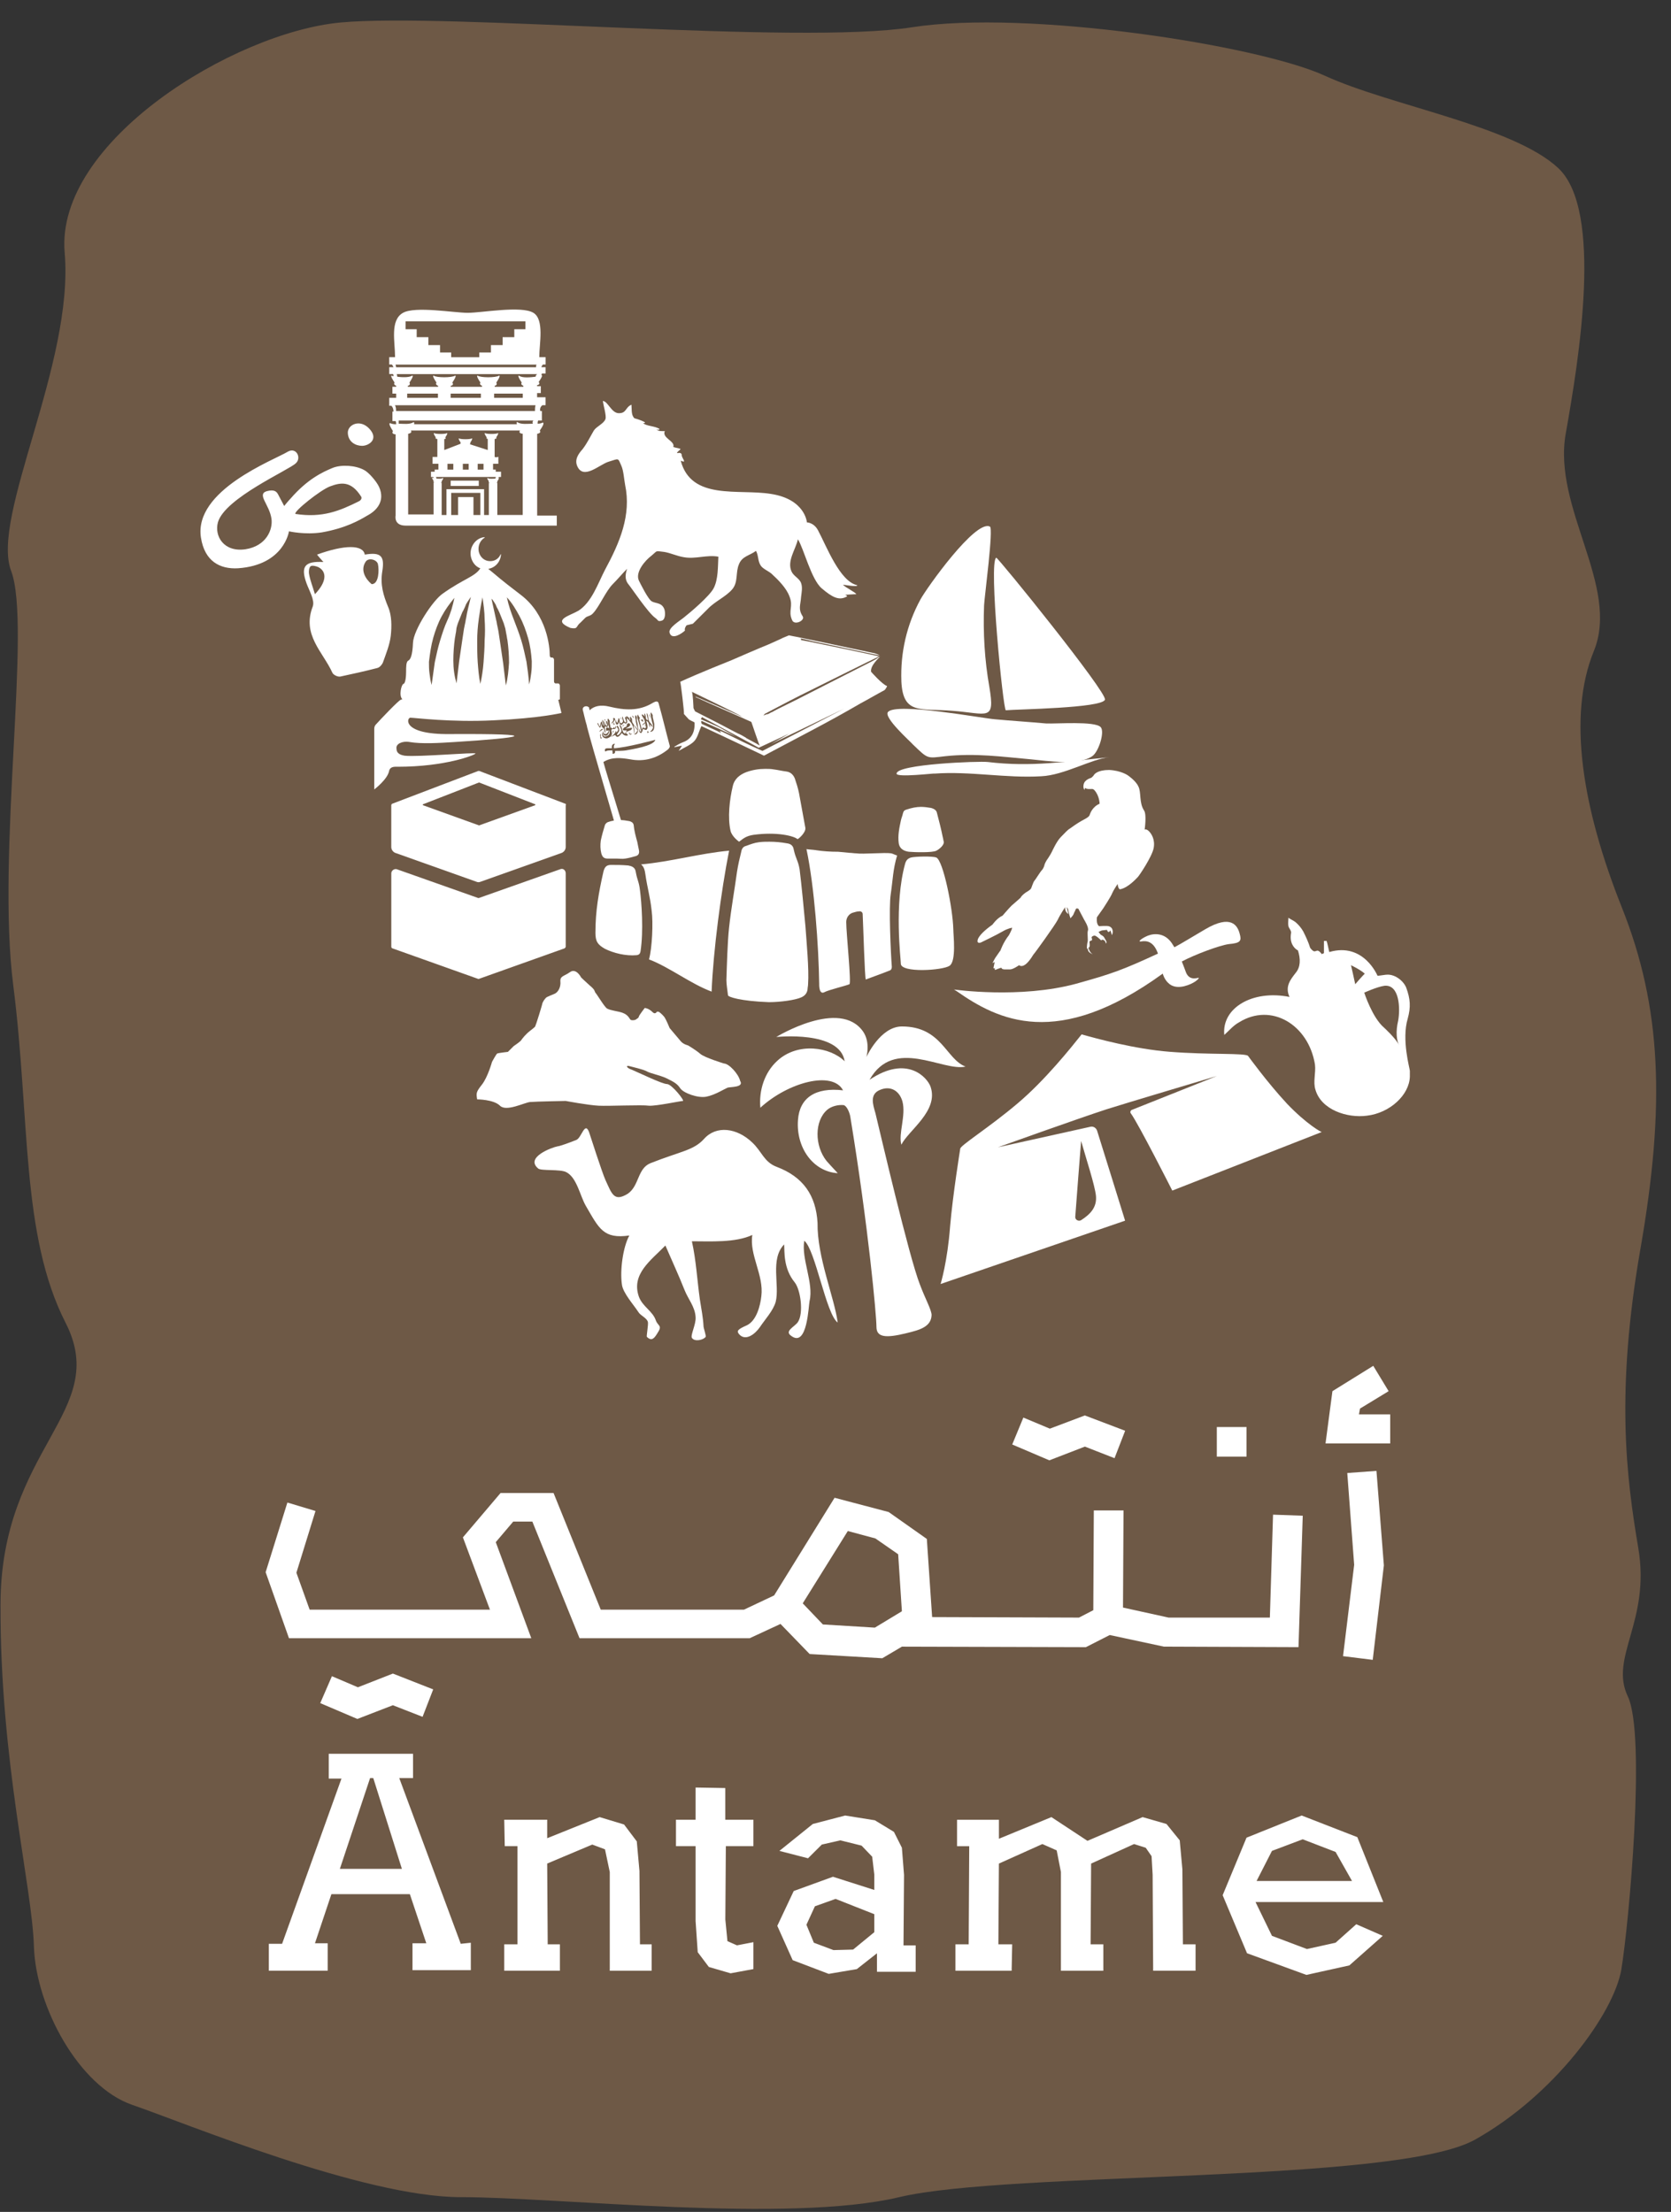 <svg xmlns="http://www.w3.org/2000/svg" fill="none" viewBox="0 0 71 94">
  <rect x="0" y="0" width="71" height="94" fill="#333333" stroke="none"/>
  <g clip-path="url(#a)">
    <path fill="#6E5946" d="M68.892 83.683c.315-1.884 1.059-9.96.27-11.597-.788-1.66.969-3.185.451-6.281-.518-3.073-.969-6.662.09-12.741 1.059-6.079.901-10.251-.788-14.491-1.69-4.239-2.321-8.143-1.194-10.902 1.126-2.759-1.757-6.079-1.194-9.242.563-3.163 1.599-9.488-.315-11.283-1.915-1.794-7.119-2.647-9.913-3.925C53.483 1.921 43.638.396 38.749 1.159 33.883 1.921 19.014.531 14.463.957 9.912 1.383 2.343 6.026 2.748 10.737c.406 4.71-3.154 11.216-2.275 13.526.879 2.31-.631 11.978.09 17.609.721 5.653.315 10.61 2.23 14.356C4.708 59.996.022 61.521.022 68.206-0 74.868 1.374 80.184 1.442 82.741c.09 2.557 1.915 5.922 4.168 6.707 2.23.763 9.822 3.925 13.968 3.925 4.145 0 13.923 1.122 18.631 0 4.731-1.121 21.109-.561 24.466-2.445 3.357-1.884 5.902-5.361 6.218-7.245Z"/>
    <path fill="#FFFFFF" d="m14.441 79.421 1.284-3.858h.135l1.216 3.858h-2.636Zm5.136 3.185-2.613-7.043h.586v-1.032h-3.582v1.054h.541l-2.523 7.021h-.563v1.144h2.501v-1.167h-.541l.698-2.086h3.334l.698 2.086h-.586v1.144h2.478v-1.166l-.428.045Zm7.615.022-.022-3.118-.113-1.256-.541-.718-1.036-.314-2.23.897v-.785h-1.825l.022 1.122h.541v4.172h-.563v1.122h2.365v-1.122h-.518l-.022-3.432 1.915-.807.541.202.203.965v4.195h1.78v-1.122h-.496Zm3.717-.135-.09-.92.022-3.118h1.171v-1.122h-1.194v-1.346l-1.262-.022v1.368h-.834v1.122h.834v3.185l.09 1.323.473.628.924.269.969-.179v-1.144l-.698.135-.406-.179Zm6.24-.381-.901.74-.834.022-.834-.314-.315-.763.36-.785.879-.314 1.645.65v.763Zm1.262-2.445-.09-1.144-.338-.673-.811-.493-1.262-.202-1.374.359-1.419 1.144 1.216.314.586-.583.788-.179.901.224.451.471.09.763v.65l-1.757-.561-1.667.606-.698 1.48.653 1.458 1.532.583 1.194-.202.856-.673v.785h1.645V82.674h-.518l.023-3.006Zm11.85 2.961-.022-3.185-.113-1.234-.563-.695-1.014-.292-2.343 1.009-1.532-1.009-2.23.92v-.807h-1.78v1.122h.518l-.023 4.172h-.563v1.122h2.388l.023-1.122h-.586l.022-3.432 1.847-.83.608.269.18.92v4.195h1.802v-1.122h-.541l.022-3.432 1.825-.83.496.157.248.359.045.785.022 4.082h1.802v-1.122h-.541Zm3.131-2.692.653-1.278 1.307-.493 1.397.538.698 1.234h-4.055Zm4.28-1.862-2.365-.92-2.343.942-1.014 2.445 1.036 2.467 2.523.92 1.825-.404 1.419-1.256-1.126-.493-.879.785-1.216.269-1.487-.561-.698-1.436h5.429l-1.104-2.759ZM46.094 61.476l1.262.493.451-1.166-1.712-.65-1.487.561-1.126-.471-.473 1.144 1.577.673 1.51-.583ZM14.103 71.234l-.496 1.144 1.577.673 1.509-.583 1.262.493.451-1.166-1.712-.673-1.487.583-1.104-.471Zm38.861-10.588h-1.262v1.256h1.262v-1.256Zm-16.941 4.419 1.171.314.969.673.158 2.423-1.149.695-2.208-.135-.856-.897 1.915-3.073ZM22.574 69.619l-1.509-4.082.743-.875h.811l2.005 4.957h7.232l1.307-.606 1.239 1.279 3.086.179.834-.493 7.817.022 1.014-.516 2.298.493 5.722.022.18-5.585-1.262-.045-.135 4.374h-4.303l-1.937-.426.022-4.127h-1.262l-.022 4.239-.608.314-6.24-.022-.225-3.32-1.622-1.144-2.298-.606-2.568 4.15-1.284.606h-6.083l-2.005-4.957h-2.253l-1.599 1.884 1.149 3.073H13.157l-.563-1.57.811-2.624-1.194-.359-.924 2.961.991 2.804h10.296Zm34.671-7.021.293 3.903-.473 3.881 1.262.157.473-4.015-.315-4.015-1.239.09Zm.496-2.49.045-.247 1.216-.74-.653-1.077-1.735 1.077-.293 2.221h2.748v-1.234h-1.329Zm-42.489-38.806c-.811.404-1.554.718-2.703.538-.068-.112 1.059-1.009 1.464-1.166.473-.179.901-.247 1.329.426.045.067 0 .157-.09.202Zm.856-.606c-.113-.247-.451-.628-.631-.718-.36-.202-.969-.247-1.352-.09-.428.179-1.059.471-1.78 1.301-.09.09-.27.314-.27.314s-.225-.426-.248-.471c-.068-.135-.158-.247-.496-.157-.428.135.113.561.203 1.166.068.471-.225 1.166-1.104 1.301-.924.135-1.329-.561-1.171-1.144.293-1.032 3.019-2.221 3.312-2.512.248-.224.022-.695-.338-.493-.586.359-4.01 1.637-3.695 3.656.158 1.009.811 1.346 1.577 1.301 1.96-.135 2.163-1.57 2.163-1.57s.676.157 1.397.045c1.014-.179 1.599-.516 1.937-.718.383-.202.766-.606.496-1.211Zm-.406-2.467c.406.449-.045.718-.315.718-.27 0-.586-.157-.608-.538-.023-.359.518-.628.924-.179Zm8.854 7.739c.586-.359.856-1.189 1.149-1.75.631-1.166 1.126-2.333.856-3.611-.045-.247-.068-.606-.158-.807-.158-.359-.09-.314-.541-.179-.383.112-1.059.785-1.329.202-.135-.292.045-.538.225-.74.203-.269.315-.516.473-.785.113-.179.428-.292.496-.493.045-.135-.09-.583-.113-.763.203 0 .36.493.653.516.36.022.293-.247.563-.359.022.202-.022.449.135.583-.023-.022.676.202.36.202.158.135.496.112.698.247-.022.045-.068.045-.135 0 .09.112.225.09.36.09-.135.292.451.426.36.673.113.045.225.045.315.09-.383.336.045.022.045.269 0 .112.248.359-.045.224.451 1.705 2.456 1.189 3.83 1.413 1.464.224 1.532 1.211 1.532 1.211s.293 0 .473.337c.36.673.924 2.176 1.667 2.333.022.09-.563-.022-.608-.022.09.112.563.337.563.404-.158 0-.338.022-.496.022.045 0 .09.022.113.067-.338.202-.631.045-1.081-.337-.451-.381-.766-1.705-1.014-2.086-.09.426-.473.92-.27 1.368.09.202.338.292.406.493.068.179.022.404 0 .583-.022.359-.135.516.068.83.113.179-.36.404-.451.157-.18-.404.068-.561-.113-1.009-.135-.359-.473-.695-.766-.965-.135-.112-.36-.202-.451-.337-.135-.202-.09-.426-.203-.628-.27.202-.586.224-.721.561-.158.359-.023.763-.293 1.077-.27.314-.743.516-1.036.83-.113.112-.518.516-.631.628-.09.022-.18.045-.27.067-.045.067-.09.135-.068.224-.113.112-.563.426-.653.09-.068-.202.451-.516.586-.628.315-.247 1.104-.92 1.284-1.256.203-.381.18-.942.203-1.346-.496-.09-.969.112-1.464.022-.293-.045-.563-.179-.834-.224-.406-.045-.27-.067-.541.157-.27.202-.698.695-.541 1.054.068.135.406.83.563.897.18.09.406.045.518.314.045.112.068.426-.09.493-.203.067-.158-.022-.293-.112-.293-.202-1.014-1.279-1.127-1.413-.135-.157-.18-.359-.068-.673-.203.202-.406.449-.608.65-.293.292-.563.942-.834 1.234-.113.135-.248.112-.338.202-.045.045-.158.157-.203.202-.203.157-.09.292-.428.224-.811-.337-.022-.516.315-.718Zm21.38 22.521c.203.718.586 1.884.631 2.333.045.493-.248.785-.631 1.032-.113.067-.27-.022-.248-.157.068-.942.18-2.333.248-3.208Zm8.741-1.593c-.834-.897-1.645-2.019-1.645-2.019-.09-.135-1.667-.045-3.334-.179-1.464-.112-3.109-.561-3.74-.74-.428.538-1.554 1.952-2.726 2.938-1.216 1.032-2.456 1.794-2.433 1.929 0 0-.315 1.952-.428 3.275-.113 1.525-.406 2.467-.406 2.467l7.84-2.692s-.946-3.051-1.194-3.836c-.045-.112-.158-.179-.27-.157l-3.942.875s3.379-1.211 4.618-1.615c.698-.224 4.686-1.413 4.686-1.413l-3.605 1.436c-.068.022-.09.112-.045.157.315.426 1.757 3.275 1.757 3.275l6.353-2.49c0 .022-.631-.314-1.487-1.211Zm4.731-3.522c-.113.471-.068.852.045 1.054-.135-.292-.653-.763-.653-.763-.496-.426-.834-1.48-.834-1.48s.541-.247.856-.292c.653-.067.676.987.586 1.48Zm-2.005-2.355s.383.179.586.359c-.135.135-.27.292-.406.449-.09-.404-.09-.426-.18-.808Zm1.487.404c-.293.045-.36.045-.36.045s-.586-1.436-2.05-1.009c-.045-.179-.068-.337-.113-.471h-.113v.516c-.022.022-.068.022-.09.045-.27-.359-.225.09-.496-.269-.068-.224-.18-.471-.293-.695-.09-.157-.203-.292-.338-.404-.09-.067-.203-.112-.293-.179 0 .112-.022.247 0 .359.023.09.135.202.113.292-.068.381.09.628.293.74.113.359.113.695-.09.942-.225.292-.473.583-.27 1.032-1.577-.314-2.884.471-2.771 1.615.203-.179.383-.404.631-.538 1.374-.852 2.951.112 3.222 1.794.045.359-.09.74.022 1.077.248.852 1.352 1.211 2.185 1.099.969-.112 1.802-.875 1.825-1.66v-.247c0-.09-.36-1.323-.09-2.221.135-.493.113-.83-.068-1.323-.135-.314-.518-.583-.856-.538Zm-27.958.875c-.023-.224-.068-.449-.068-.65.022-.628.045-1.593.113-2.221.09-.83.225-1.548.338-2.378.045-.292.113-.583.18-.852.022-.135.09-.224.203-.247.18-.067.36-.135.541-.157.158-.022.315-.022.451-.022.248 0 .496.022.743.067.18.022.27.112.293.269.09.404.18.449.248.83.09.718.18 1.705.248 2.422.045.65.158 1.817.113 2.467 0 .067-.023.157-.023.224-.022.157-.113.269-.27.337-.248.112-.879.202-1.374.202-1.217-.045-1.735-.224-1.735-.292Zm-5.632-2.669c0-.92.135-1.682.338-2.58.045-.179.113-.292.315-.292.248 0 .473 0 .721.022.045 0 .068.022.113.022.135.045.203.112.225.247.068.381.135.404.18.785.068.516.158 1.727.023 2.602-.023.09-.045.135-.158.157-.473.045-.991-.09-1.352-.269-.315-.179-.406-.314-.406-.695Zm1.78-3.836c.022.112.045.224.068.336.022.112 0 .202-.113.247-.158.045-.315.09-.473.112-.113.022-.248 0-.36 0h-.383c-.158 0-.225-.067-.27-.224-.045-.179-.045-.359-.023-.538.045-.224.113-.449.18-.673.022-.045.068-.09.113-.112.18-.067.36-.09.541-.09.135 0 .248.022.383.045.09.022.158.067.18.157.022.247.09.493.158.74Zm.496 4.98c.135-.493.18-1.57.113-2.064-.068-.628-.18-.942-.27-1.57-.022-.135-.045-.292-.18-.404 1.262-.112 2.501-.471 3.74-.583-.338 1.705-.676 4.284-.743 5.989-.901-.337-1.78-1.032-2.658-1.368Zm4.145-7.963c.248-.09.518-.135.788-.135.113 0 .248 0 .36.022.18.022.36.067.541.09.18.022.293.135.36.292.068.202.135.404.18.628.09.493.18.987.27 1.48.023.202-.315.493-.338.471-.158-.135-.879-.314-1.87-.179-.27.045-.383.112-.608.292 0 0-.293-.202-.36-.449-.135-.561-.045-1.346.09-1.907.068-.314.293-.493.586-.606Zm2.951 3.32c-.135-.022-.27-.022-.406-.045.338 1.593.518 4.127.541 5.72 0 0-.023.493.225.359.158-.09.901-.269 1.059-.336.09-.045-.135-2.153-.135-2.647 0-.179.113-.359.315-.404.068-.022.158-.045.225-.045.09-.022.158.045.158.112.022.381.09 2.804.135 2.781.18-.067.856-.314 1.014-.381.068-.022.09-.09.09-.157-.045-.583-.135-2.535-.045-3.095.09-.606.09-1.032.27-1.637-.09-.022-.158-.067-.248-.09-.27-.045-1.216.045-1.487 0-.09 0-.203-.022-.293-.022l-.473-.045c-.338 0-.653-.022-.946-.067Z"/>
    <path fill="#FFFFFF" d="M27.62 31.105c.113-.112.158-.179.113-.336-.022-.067-.135-.471-.068-.493.023.045.045.067.068.112v.09c.023.09.045.179.068.292 0 .179 0 .314-.18.336Zm-1.014.785c-.135.022-.383.022-.473.022.022.112-.068.135-.113.112.022-.022 0-.067 0-.135-.045 0-.203 0-.248.022-.045.022-.045.045-.068 0 0-.045-.023-.112.113-.112h.18v-.067c0-.135.158-.135.135-.112-.022 0-.068.067-.045.179.518-.022 1.757-.359 1.757-.359-.068.269-1.014.404-1.239.449Zm-1.014-.785c.023.112.045.247.18.179.135-.045.158-.157.113-.269 0 .09-.022.224-.135.247-.113.022-.158-.112-.113-.202 0 .067 0 .135.09.135.068 0 .135-.09.135-.157-.023 0-.068.022-.09.022-.023-.022-.023-.045-.023-.09 0-.09.09-.045.135-.022 0-.067-.113-.404-.045-.404.023 0 .045.067.068.09v.09c0 .067.045.135.023.202.045-.022.045 0 .09.045.022-.022.045-.045.068-.067.045.067.045.045.068-.045h.023c0 .045 0 .09-.045.112-.045.022-.09 0-.135.022-.022.022-.022 0-.022.045 0 .022 0 .067.022.09 0 .045 0 .09-.022.135-.045.067-.18.135-.248.112-.158-.022-.158-.179-.135-.269Zm-.09.202c0-.022-.022-.112.022-.112v.157c.023 0 .023-.022.045-.022 0 .09-.068.067-.068-.022Zm.113-.314c-.045.045-.09.067-.158.112.022-.045.135-.179.158-.112Zm-.203-.269c.022.045.022.09.045.112.022.045.022.045.045 0 .022-.067 0-.135.068-.179.022.09.022.135.068.202 0-.09-.045-.179-.045-.269.068.045.068.179.09.269.045-.067-.022-.157 0-.224.023.067.045.247.135.202-.022-.022-.068-.135-.068-.179.045-.067.045.045.068.045 0 .045.045.09.022.135-.022.067-.09.067-.113.022-.09.09.045.202-.022.292-.023-.045-.023-.135-.045-.179-.022-.045-.022-.022-.045-.045-.068-.045-.045-.112-.068-.179 0 .067-.023.112-.045.179-.045-.022-.158-.202-.09-.202Zm.248-.157c.022.022.045.022.068.022 0 .067-.045.022-.068-.022Zm.473.202c-.022.022-.045.045-.068.022-.022 0 0-.09.023-.09v.09s.022-.045.045-.022Zm-.068-.157c0-.022-.045-.135.045-.09.09.045-.113.247-.135.224.022-.045.068-.09.09-.135Zm.09-.045c.023.067.023.112.068.157.023-.022.045-.202.068-.202.045-.022.022.179.068.202.045.045.09-.022.113-.067 0-.045-.068-.202-.022-.202.022.022.068.269.135.247.045-.022 0-.112 0-.112-.022-.045-.045-.09 0-.135.022.022.045.045.068.09h-.023c0 .045.045.135 0 .179-.045.067-.09-.022-.135 0-.045.022-.045.112-.135.067-.045-.022-.045-.09-.068-.135 0 .045-.022.157-.09.135-.045-.022-.068-.157-.045-.224Zm.248.022c-.023-.045-.023-.067-.045-.112.045.045.045.067.045.112Zm.045.247.022.022v-.045l.023.022v-.045c.045 0 0 .067-.023.067 0 .022-.045 0-.022-.022Zm-.406.224c.045-.022.022.09.022.09 0-.022-.045-.067-.022-.09Zm.676 0c-.022.022-.113.022-.113.067-.022.045 0 .045.045.067.045.045.045.067-.045.067-.068 0-.135-.045-.18-.112-.045.045-.135.202-.225.157-.022 0-.045-.067-.068-.067-.022 0-.158.067-.18.09.068-.09.203-.135.203-.269.023 0 .023.045.023.067.045-.022.09-.067.09-.135-.022-.067-.09-.09-.045-.157.068.045.09.135.09.202s-.135.179-.09.202c.068.022.158-.112.18-.157.022-.112-.09-.179-.068-.292.068.067.09.157.113.247.022.067.045.135.113.135 0 0 .068-.112.068-.135-.045 0-.135.022-.158-.022-.022-.022.023-.067.045-.09.022-.022.068-.022.09-.045.045-.045.022-.022.022-.067.023-.067.09-.112.135-.045.068.09-.135.157-.18.202l.27-.045c0 .112-.09.112-.135.135Zm.135.112c-.022.022-.045.067-.09.045-.022 0-.022-.045-.045-.067l.045-.022v.067c.022 0 .068-.022.09-.022Zm-.225-.74s.09.067.113.09v.045l.045.045c0-.067-.045-.112 0-.157.023.045.068.067.068.135s0 .09.045.157c.045.09.18.202.203.314-.068-.09-.135-.179-.18-.247 0 .135.068.247.022.381 0-.179-.045-.404-.18-.538-.045-.067-.203-.202-.135-.224Zm.248-.022c.045.045.045.067.045.112-.022-.022-.068-.09-.045-.112Zm.023.224c.068.045.09-.135 0 0Zm.113-.247c.022.045.045.067.045.112v.112c.022.09.045.179.045.269.023.135.023.337-.158.337.045-.045.113-.09.135-.157.022-.067 0-.157-.022-.224-.023-.09-.045-.157-.045-.247-.022-.067-.045-.135 0-.202Zm.09-.022c.023.045.045.09.09.157-.045.022-.022.045-.022.09.022.067.022.112.045.179.022.09.068.202.022.292-.022-.112-.045-.247-.09-.359-.022-.112-.113-.269-.045-.359Zm.203.269v-.09c.045.022 0 .022.022.045v.09c-.022-.022-.09-.045-.09-.09.022-.045.068.022.068.045Zm.135.224c-.09-.067-.045-.09 0 0Zm-.158-.045c.045-.045.068-.067.113-.112l.022.022c-.022.022-.113.112-.135.09Zm.293.292c-.022 0-.022 0 0 0-.022.022-.045.045-.068.045 0-.045-.022-.09.045-.09-.022 0-.045.045.022.045Zm-.293-.74c.022-.022.09.067.113.09 0-.045-.045-.09 0-.135.022.067.045.09.045.157 0 .067.022.112.09.135 0-.112-.068-.202-.045-.314.068.112.045.224.09.337.045.112.158.157.158.269-.045-.045-.09-.09-.113-.135v.135c-.022 0-.045-.112-.045-.135-.022-.067-.045-.112-.113-.135.022.09.068.224.045.314-.022.112-.113.067-.18.022-.022.045-.045.179-.09.179-.09 0-.09-.157-.09-.202.022.045.022.112.068.157.022-.045.045-.09.068-.135.022-.067.022-.045.068-.045.045.022.068.045.09 0 .022-.022-.023-.135-.023-.157-.022-.112-.022-.202-.113-.292.022 0-.068-.09-.022-.112Zm.315 0c0 .045.045.135.022.135 0-.045-.068-.135-.022-.135Zm.406-.404c-.023-.045 0-.247-.27-.09-.586.359-1.194.314-1.847.157-.36-.09-.653-.022-.834.157 0-.045-.022-.067-.022-.112 0 0 0-.022-.022-.022-.068-.067-.225-.045-.248.067v.045c.045.157.09.404.18.695v.022c.225.875 1.126 3.881 1.374 4.8.113-.022.18-.022.293-.045-.113-.493-.834-2.737-.969-3.252.36-.224.743-.179 1.149-.112.586.112 1.127-.045 1.6-.426.045-.045.09-.112.068-.157-.158-.583-.293-1.166-.451-1.727Zm11.805 4.576c.09.337.18.695.248 1.032.022.067.022.135.045.202.023.135-.18.314-.315.381-.158.09-.946.067-1.171.045-.158-.022-.383-.09-.428-.359-.045-.336.023-.65.09-.965.023-.112.068-.202.09-.314.022-.09.068-.135.158-.157.203-.067.406-.112.608-.112.135 0 .293.022.428.045.158.045.225.112.248.202Zm-1.532 6.415c0-.202-.293-2.512.18-4.24.045-.157.113-.224.248-.269.158-.045.924-.067 1.081 0 .293.135.698 2.153.721 3.051 0 .247.135 1.346-.158 1.548-.293.202-2.073.314-2.073-.09Zm2.365 1.166-.068-.045c-.022 0-.022-.022-.045-.022 0 0 2.816.404 5.204-.247 1.532-.426 1.96-.583 3.469-1.278-.18-.516-.473-.561-.721-.516-.158.022.023-.135.293-.247.293-.112.721-.112 1.014.314.045.067.068.112.113.179.338-.179.766-.449 1.307-.763 1.104-.65 1.374-.157 1.464.179.09.314.045.404-.451.449-.383.045-1.464.449-2.005.74.068.179.135.337.18.471.158.381.518.202.541.224.023.022-.18.247-.631.359-.203.045-.428.045-.608-.09-.113-.09-.225-.224-.293-.449-4.483 3.253-7.006 1.974-8.764.74Zm-1.554 12.472c.225.606.496 1.077.496 1.301-.022.493-.496.628-1.059.763-.901.224-1.284.179-1.284-.269 0-.471-.338-4.217-1.104-8.883-.022-.202-.158-.516-.293-.538-.225-.022-.518.045-.698.202-.541.471-.541 1.525-.022 2.176.135.157.27.292.473.516-1.059-.067-1.78-1.099-1.69-2.266.068-.942.744-1.391 1.915-1.256-.451-.852-2.343-.337-3.514.74-.068-.74.18-1.503.721-1.996.879-.807 2.253-.583 2.861.022-.203-1.323-2.906-1.032-2.906-1.032s2.703-1.66 3.695-.224c.315.471.135 1.077.135 1.077s.586-1.301 1.509-1.301c1.69 0 1.87 1.391 2.703 1.705-.969.224-3.041-1.279-4.078.561 1.599-1.077 2.456-.09 2.591.292.36 1.032-.946 1.862-1.239 2.467-.135-.471.203-1.234.045-1.839-.135-.471-.518-.673-.946-.493-.451.179-.315.606-.203.987.225.92 1.419 6.079 1.892 7.29ZM20.321 41.602l-3.65-1.301c-.023 0-.045-.045-.045-.067v-3.118c0-.112.113-.202.225-.179l3.424 1.211c.045.022.068.022.113 0l3.424-1.211c.113-.045.225.045.225.179v3.118c0 .022-.023.045-.045.067l-3.65 1.301h-.022Z"/>
    <path fill="#FFFFFF" d="m22.731 34.222-2.365.852h-.022l-2.365-.852c-.022 0-.022-.045 0-.045l2.365-.92h.022l2.365.92c.022 0 .022.045 0 .045Zm1.284-.067-3.65-1.391h-.045l-3.65 1.391c-.023 0-.045.045-.045.067v1.772c0 .112.068.202.158.247l3.469 1.234c.045.022.113.022.158 0l3.469-1.234c.09-.045.158-.135.158-.247v-1.772c.022-.045 0-.067-.023-.067Zm-5.609-7.043c.09-.314.203-.628.36-.92.158-.292.338-.538.541-.785-.068.337-.158.65-.293.942-.135.292-.225.583-.315.875-.09.292-.158.606-.225.92-.045.314-.09.628-.135.965-.045-.157-.068-.314-.09-.493-.023-.157-.023-.337-.023-.493.045-.359.09-.695.18-1.009Zm.991-.426c.022-.09.045-.157.068-.224l.09-.224c.022-.067.068-.157.09-.224.045-.067.068-.135.113-.224l.045-.112c.022-.045.045-.067.068-.112.045-.067.09-.135.135-.202-.068.314-.158.606-.203.92-.022.067-.022.157-.045.224l-.045.224c-.022.157-.045.314-.068.449-.045.314-.09.606-.135.92l-.113.942c-.09-.314-.135-.628-.135-.965 0-.314.023-.65.068-.965.022-.09.022-.157.045-.247l.022-.179Zm.946-.381c.045-.314.09-.606.158-.92.045.314.09.628.09.92.022.314.022.628 0 .92 0 .314-.022.606-.045.92-.023.314-.068.606-.135.92-.068-.314-.09-.628-.113-.92-.022-.314-.022-.628-.022-.92 0-.292.022-.606.068-.92Zm.653-.718c.023.045.045.067.068.112l.045.112c.045.067.068.135.113.224.022.067.068.157.09.224l.09.224c.023.067.045.157.068.224l.045.247c.022.09.022.157.045.247.045.314.068.65.068.965-.022.314-.045.65-.135.965l-.113-.942c-.045-.314-.09-.606-.135-.92-.022-.157-.045-.314-.068-.449l-.045-.224c-.022-.067-.022-.157-.045-.224-.068-.314-.135-.606-.203-.92.022 0 .068.067.113.135Zm1.081.606c.158.292.27.606.36.92.09.314.135.65.158.987 0 .157 0 .337-.022.493-.022.157-.045.337-.09.493-.022-.336-.068-.65-.113-.965-.068-.314-.135-.628-.225-.92-.09-.292-.203-.583-.315-.875-.113-.292-.225-.606-.293-.942.225.247.383.516.541.807Zm-4.686 5.339c.518.09 1.262.045 1.96 0 2.839-.179 3.897-.359-.248-.336-2.027.022-1.825-.695-1.667-.695.18 0 1.712.202 3.514.112 2.005-.09 2.906-.314 2.906-.314l-.135-.561c.045 0 .068-.022.068-.022v-.583c0-.045-.045-.09-.068-.09h-.113c-.045 0-.068-.045-.068-.09v-.92c0-.045-.045-.09-.068-.09h-.045c-.045 0-.068-.045-.068-.09 0-.359-.113-1.727-1.239-2.58-.969-.74-.901-.718-1.374-1.099.293-.045.518-.292.541-.606 0-.022-.022-.022-.022 0-.09.202-.293.314-.541.269-.203-.045-.338-.202-.383-.404-.045-.247.068-.471.248-.583.022 0 0-.022 0-.022-.36.022-.653.404-.586.807.045.247.203.449.406.516-.225.359-.721.449-1.599 1.077-.428.292-1.239 1.548-1.262 2.086-.023.561-.113.718-.203.763-.09.045-.09.269-.09.471 0 .179-.022.493-.113.516-.09.022-.203.516-.045.65l-.068.022c-.135.067-.834.808-1.059 1.054-.045.045-.068.112-.068.179v2.58s.563-.426.631-.785c.045-.202.248-.179.36-.179 2.028 0 3.267-.493 3.312-.561.023-.067-2.456.157-3.019.09-.113-.022-.338-.067-.338-.292-.045-.224.27-.336.541-.292Zm6.308 17.182c.068 0 .451-.135.788-.269.225-.09.36-.807.541-.337.022.067.563 1.75.698 2.041.27.583.36.942.946.583.496-.337.406-1.077.969-1.301 1.307-.516 1.825-.538 2.275-1.032.518-.583 1.397-.471 2.05.157.406.381.496.83 1.036 1.032 1.126.426 1.667 1.211 1.735 2.378-.023 1.458.721 3.185.856 4.239-.496-.359-.946-3.095-1.419-3.477-.135.763.406 1.794.225 2.557-.045.179-.09 2.019-.788 1.48-.293-.202.158-.381.293-.583.248-.381.113-1.368-.135-1.682-.496-.606-.428-1.323-.451-1.615-.608.628-.18 1.727-.36 2.445-.113.381-.451.74-.676 1.077-.203.292-.608.606-.879.292-.113-.135-.068-.202.338-.381.406-.202.563-.83.608-1.234.113-.897-.518-1.75-.383-2.602-.721.337-1.78.269-2.568.269.18.807.225 1.66.338 2.467.068.449.135.74.158 1.167 0 .045.113.381.09.426-.09.135-.473.224-.586.045-.068-.112.18-.583.158-.875-.022-.449-.315-.763-.473-1.166-.248-.628-.541-1.256-.811-1.884-.608.628-1.464 1.211-1.126 2.176.158.426.586.606.721 1.009.09.247.293.202.068.538-.135.224-.248.359-.451.157-.022-.022.068-.516.045-.628-.045-.179-.315-.269-.406-.426-.203-.314-.653-.807-.698-1.166-.09-.606.045-1.593.315-2.086-1.104.157-1.284-.292-1.847-1.256-.248-.426-.383-1.211-.834-1.436-.248-.135-1.081-.045-1.194-.157-.563-.471.586-.897.834-.942Zm-7.907-23.889c.315 0 .315-.628.27-.83-.022-.202-.383-.314-.518-.135-.248.359-.022.74.248.965Zm-2.411.426c.496-.516.518-.942.158-1.144-.09-.045-.27-.09-.338-.045-.068.045-.09.224-.068.337.045.269.158.538.248.852Zm.36-1.368c-.135-.157-.203-.224-.27-.314 1.171-.426 1.96-.426 2.028 0 .676-.112.856.045.743.718-.09.561.045 1.009.248 1.503.158.359.158.83.113 1.234-.045.381-.203.763-.338 1.144-.045.09-.135.202-.248.224-.518.135-1.036.247-1.554.359-.113.022-.293-.067-.338-.157-.406-.897-1.307-1.615-.834-2.826.09-.269-.158-.673-.27-.987-.248-.695-.09-.942.721-.897Zm8.989-6.415h-5.902c0-.09 0-.157-.045-.247h5.97c-.022.09-.022.179-.022.247Zm-.09.538c-.18 0-.518.045-.653-.067 0 0-.068-.022-.023.09h-4.37c.023-.09-.022-.09-.022-.09-.158.112-.451.067-.631.067v-.135h5.722c-.045.045-.045.09-.022.135Zm-1.509 3.881V20.517h-.045c.068-.022.045-.067.045-.067.113-.157.045-.135.045-.135 0-.022.022-.022.022-.045h.09v-.224h-.225v-.09h-.113v-.247h.225v-.292h-.023c-.045.022-.09.022-.135 0v-.763h.022c.09-.022.045-.067.045-.067.135-.202.068-.179.068-.179-.068.045-.473.045-.541 0 0 0-.068-.022.068.179 0 0-.045.045.045.067v.471l-.766-.247c.045-.022.022-.067.022-.067.135-.202.068-.179.068-.179-.068.045-.473.045-.541 0 0 0-.068-.022.068.179 0 0-.022.022 0 .045l-.698.269v-.471h.022c.068 0 .022-.067.022-.067.135-.202.068-.179.068-.179-.068.045-.473.045-.541 0 0 0-.068-.022.068.179 0 0-.045.045.045.067h.022v.763h-.203v.292h.248v.247h-.158v.09h-.158v.224h.09c.022.022.022.022.022.045-.022 0-.045 0-.045-.022 0 0-.068-.022.045.135 0 0-.045.045.045.067h-.045v1.368h-1.081v-3.432h.022c.18-.045.09-.135.09-.135h4.641s-.09.112.09.135h.023v3.454h-1.081Zm-.834-2.176h.248v.247h-.248v-.247Zm-.631 0h.248v.247h-.248v-.247Zm-.653 0h.248v.247h-.248v-.247Zm2.028.628c-.09 0-.248.022-.315-.022 0 0-.068-.022.045.135 0 0-.045.045.045.067h-.045v1.368h-.203v-1.099H18.969v1.099h-.203V20.517h-.045c.068-.022.045-.067.045-.067.113-.157.045-.135.045-.135-.068.045-.203.022-.27.022 0-.022 0-.045-.022-.067h2.546c0 .022 0 .045-.022.067Zm-.631 1.548h-.293v-.763h-.653v.763h-.293v-.942h1.239v.942Zm2.388-6.393c-.022.022-.022.09-.022.112h-5.947c0-.045-.023-.09-.023-.112h5.993Zm-5.564-1.839h5.091v.337h-.473v.337h-.496v.336h-.496v.314h-.496v.202h-1.194v-.202h-.473v-.314h-.496v-.336h-.496v-.337h-.473v-.337Zm1.374 3.252h-1.307v-.179h1.307v.179Zm1.847 0h-1.307v-.179h1.284v.179h.022Zm1.757 0h-1.217v-.179h1.217v.179Zm.541-.897c-.18.022-.563.067-.698-.045 0 0-.113-.045.113.292 0 0-.068.09.068.135v.045h-1.216v-.045c.135-.022.068-.135.068-.135.225-.336.113-.292.113-.292-.135.09-.788.09-.901 0 0 0-.113-.045.113.292 0 0-.068.09.068.135v.045h-1.329v-.045c.158-.022.068-.135.068-.135.225-.336.113-.292.113-.292-.135.09-.788.09-.901 0 0 0-.113-.045.113.292 0 0-.068.09.068.135v.045h-1.284v-.045c.135-.022.068-.135.068-.135.225-.336.113-.292.113-.292-.135.09-.473.067-.631.045 0-.045-.022-.09-.022-.112h5.97c-.045.022-.068.067-.068.112Zm.068 2.423h.023c.18-.045.09-.135.09-.135.27-.381.113-.337.113-.337-.022.022-.113.045-.203.045 0-.045 0-.09.022-.135h.158v-.404h-.068c-.022-.09 0-.179.09-.247h.135v-.337h-.36v-.179h.158v-.292h-.158v-.045c.158-.022.068-.135.068-.135.203-.292.135-.292.113-.292 0-.022.022-.045.022-.067h.158v-.269h-.18c.022-.067.045-.09.068-.112h.113v-.314h-.27c0-.561.225-1.593-.248-1.884-.518-.314-2.185 0-2.793 0-.586 0-2.23-.292-2.748 0-.563.314-.338 1.234-.338 1.884h-.248v.314h.113c.023.022.045.067.068.112h-.18v.292h.158c.022.022.022.045.022.09-.022 0-.045 0-.068-.022 0 0-.113-.045.113.292 0 0-.068.09.068.135v.045h-.158v.292h.158v.179h-.293v.337h.09c.068.067.09.157.09.247h-.045v.404h.135c.023.045.023.09.023.135-.113 0-.203-.022-.248-.045 0 0-.135-.045.113.337 0 0-.09.112.09.135h.022v3.454s-.09.426.428.426h6.421v-.426h-.834v-3.477Z"/>
    <path fill="#FFFFFF" d="M20.343 20.427h-1.194v.224h1.194v-.224Zm17.955 8.524c.068 1.436.811 1.144 2.163 1.256 1.509.112 1.825.471 1.577-1.009-.203-1.144-.27-2.31-.225-3.477.022-.404.406-3.275.248-3.342-.608-.314-2.681 2.602-2.951 3.095-.586 1.077-.856 2.265-.811 3.477Zm4.438 1.234c.473-.045 4.078-.09 4.213-.449.113-.292-4.551-6.056-4.618-6.034-.338.135.293 6.483.406 6.483Z"/>
    <path fill="#FFFFFF" d="M42.263 30.566c-.563-.045-4.145-.718-4.528-.314-.225.224.969 1.279 1.059 1.391.653.628.586.583 1.374.493 1.284-.135 2.388.022 3.65.135.676.067 2.005.269 2.591-.135.27-.179.541-1.032.36-1.234-.248-.269-1.892-.135-2.321-.157-.743-.067-1.464-.112-2.185-.179Z"/>
    <path fill="#FFFFFF" d="M39.695 32.877c1.532-.112 3.041.202 4.551.112.969-.045 2.14-.74 2.884-.808-1.802.179-3.312.426-5.159.202-.36-.045-3.875.09-3.875.493-.022.179 1.645-.022 1.599 0Zm-7.299-.965c-.563-.247-1.104-.516-1.645-.785-.045-.022-.09-.045-.18-.067.022.022.045.045.068.09-.203-.112-.383-.179-.563-.269-.09-.045-.158-.067-.248-.112-.023-.022-.045-.067-.023-.135.496.224.991.449 1.464.673-.248-.135-.473-.269-.721-.404-.248-.112-.496-.224-.766-.336 0-.022.022-.045.045-.09.788.426 2.388 1.278 2.41 1.301 0 0 .969-.449 1.307-.606-.27.157-.518.292-.788.449l3.109-1.503m-6.398-.022s-.022-.606-.068-.695c.608.292 2.14 1.032 2.118 1.054 0 0-1.419-.628-1.96-.852v.022c.788.359 1.577.695 2.365 1.054 0-.022.315.942.36 1.009-.158-.112-.631-.336-.586-.336-.068-.045-.27-.157-.338-.179-.315-.157-.631-.336-.946-.493-.18-.09-.834-.426-.879-.449m7.479-1.682c-.045-.269.36-.606.383-.65-.135.09-.248.157-.383.224-.36.179-2.681 1.368-2.951 1.503-.203.112-1.059.516-1.239.628-.068.022-.135.067-.18.09 0 0-.068 0-.203.067.045-.067.068-.09.09-.09 0 0 1.014-.538 1.464-.763.27-.135 3.334-1.66 3.357-1.66-.023-.022-3.244-.695-3.312-.695 0-.022 0-.045-.022-.067.158.022.496.112.496.112.879.179 1.982.426 2.861.606 0-.022-.203-.09-.203-.09-.834-.179-3.492-.74-3.65-.763l-.27.112c.022 0-.586.269-.586.269-.338.135-1.374.583-1.577.673 0 0-1.464.583-2.185.92.022.022.18 1.346.158 1.368.068.067.135.157.203.224.09.067.18.09.248.135.022.426-.135.718-.518.852-.113.045-.225.112-.338.179v.022l.315-.067c-.022.067-.068.112-.135.224.27-.157.496-.247.653-.404s.203-.426.315-.65c.834.381 2.658 1.256 2.658 1.256.721-.381 1.442-.763 2.118-1.121.676-.359 1.329-.718 1.982-1.099.338-.179.676-.381 1.014-.561.045-.022.068-.09.113-.157v-.022c-.203-.067-.676-.606-.676-.606Zm-6.263 16.644s-.811-.247-.991-.404c-.18-.157-.518-.359-.518-.359s-.203-.045-.315-.179c-.113-.135-.473-.561-.473-.561s-.135-.337-.225-.471c-.09-.112-.225-.224-.248-.224h-.068s-.068.135-.18.022c-.18-.179-.338-.179-.338-.179s-.225.292-.248.359c0 .067-.113.112-.135.135-.022.022-.18.045-.225 0-.045-.045-.09-.202-.338-.292-.18-.067-.496-.09-.653-.179-.113-.067-.428-.606-.496-.673-.045-.067 0-.112-.248-.314-.225-.202-.338-.314-.36-.336-.022-.045-.225-.404-.473-.224-.248.179-.428.157-.406.404.022.224-.09.449-.248.516-.158.067-.225.09-.315.135-.09.045-.18.202-.203.269 0 .045-.27.92-.293.942 0 .045-.022.067-.225.224-.203.157-.338.337-.383.404-.045.067-.315.247-.315.247l-.248.247s-.383.045-.451.067c-.045.022-.225.359-.225.359s-.18.65-.428.965c-.248.314-.248.359-.203.628 0 0 .698 0 .969.269.27.269 1.036-.135 1.284-.157.248-.022 1.509-.045 1.509-.045s.946.179 1.397.202c.428.022 1.847-.045 2.14 0 .293.022 1.352-.202 1.442-.202.09 0-.473-.718-.676-.718-.203 0-1.216-.493-1.487-.606-.27-.09-.248-.202-.113-.157.158.045.586.135.743.224.158.09.541.157.834.292.315.157.451.224.586.426.135.202.743.426 1.104.359.36-.067.788-.336.901-.381.09-.045.721 0 .541-.292-.068-.292-.473-.74-.698-.74Zm15.68-4.643s-.225-.067-.203-.224c0 0-.045 0-.045-.045 0 0 0-.112.023-.224.045-.112-.023-.381.022-.516.045-.135-.158-.449-.158-.449l-.248-.471s-.09-.045-.113.022c-.022.067-.068.135-.09.202-.022.067-.135.179-.135.179s-.09-.269-.09-.337c0-.067-.068-.135-.068-.135l.068.292s-.158-.09-.135-.292c0 0-.225.337-.315.538-.113.224-.969 1.413-1.036 1.48-.045.067-.36.628-.608.449 0 0-.248.179-.383.179h-.225s-.135 0-.135-.067c0 0-.068 0-.09.022-.022 0-.18.067-.18.067s-.045-.022 0-.09c0 0-.09.067-.068-.022.022-.09.045-.224.045-.224l-.09.045s.09-.202.18-.314c.09-.135.158-.224.158-.224s.113-.337.36-.65c0 0 .135-.247.135-.314 0 0-.18.022-.406.157-.225.135-.924.471-.924.471s-.18.067-.135-.112c.045-.179.315-.426.631-.65 0 0 .18-.269.428-.381 0 0 .248-.292.383-.426.158-.135.36-.314.383-.337.022-.045.068-.112.225-.224.158-.09.203-.135.225-.179.023-.045.09-.269.135-.314.045-.045.248-.381.315-.449.068-.067.113-.202.113-.224 0-.022.068-.179.158-.292.09-.135.135-.224.158-.269.023-.045.203-.449.383-.628.18-.179.27-.292.383-.359.09-.067.315-.224.473-.314s.315-.157.36-.247c.022-.067.113-.359.428-.493 0 0 0-.337-.225-.583 0 0-.045-.045-.09-.045-.045 0-.248.022-.293-.045 0 0-.045.045-.022.09 0 0-.09-.067-.045-.247.045-.202.315-.269.315-.269s.09-.067.113-.112c.022-.045.158-.224.653-.224.496.022.788.224.788.224s.338.224.451.471c.135.247.022.695.248 1.032.113.179.022.807.022.807s.068-.045.18.067c.113.112.27.359.203.718s-.608 1.166-.676 1.234c-.068.067-.406.449-.744.516h-.022s-.068-.022-.09-.224c0 0-.18.269-.225.381-.045.135-.383.65-.383.65l-.27.381s-.045.292.09.381c0 0 .315-.022.406 0 .09.022.135.09.135.09s.09.135 0 .292c0 0-.045-.202-.068-.202 0 0-.022.067-.068.067-.045 0-.068-.09-.068-.09-.022 0-.18.022-.203.022-.023 0-.113.045-.113.045l-.045.022s.068.09.09.112c.022.022.113.045.158.135.045.09.135.179.068.247 0 0-.023-.135-.113-.157-.09-.022-.068.022-.09.022-.022-.022-.225-.224-.293-.202-.045 0-.113.045-.113.067 0 .045.045.112 0 .135-.045.022-.09.022-.09.067 0 .045.022.157 0 .202-.023.045-.045.045-.045.045s.045.202.18.269Z"/>
  </g>
  <defs>
    <clipPath id="a">
      <path fill="#fff" d="M0 .867h71v93H0z"/>
    </clipPath>
  </defs>
</svg>

